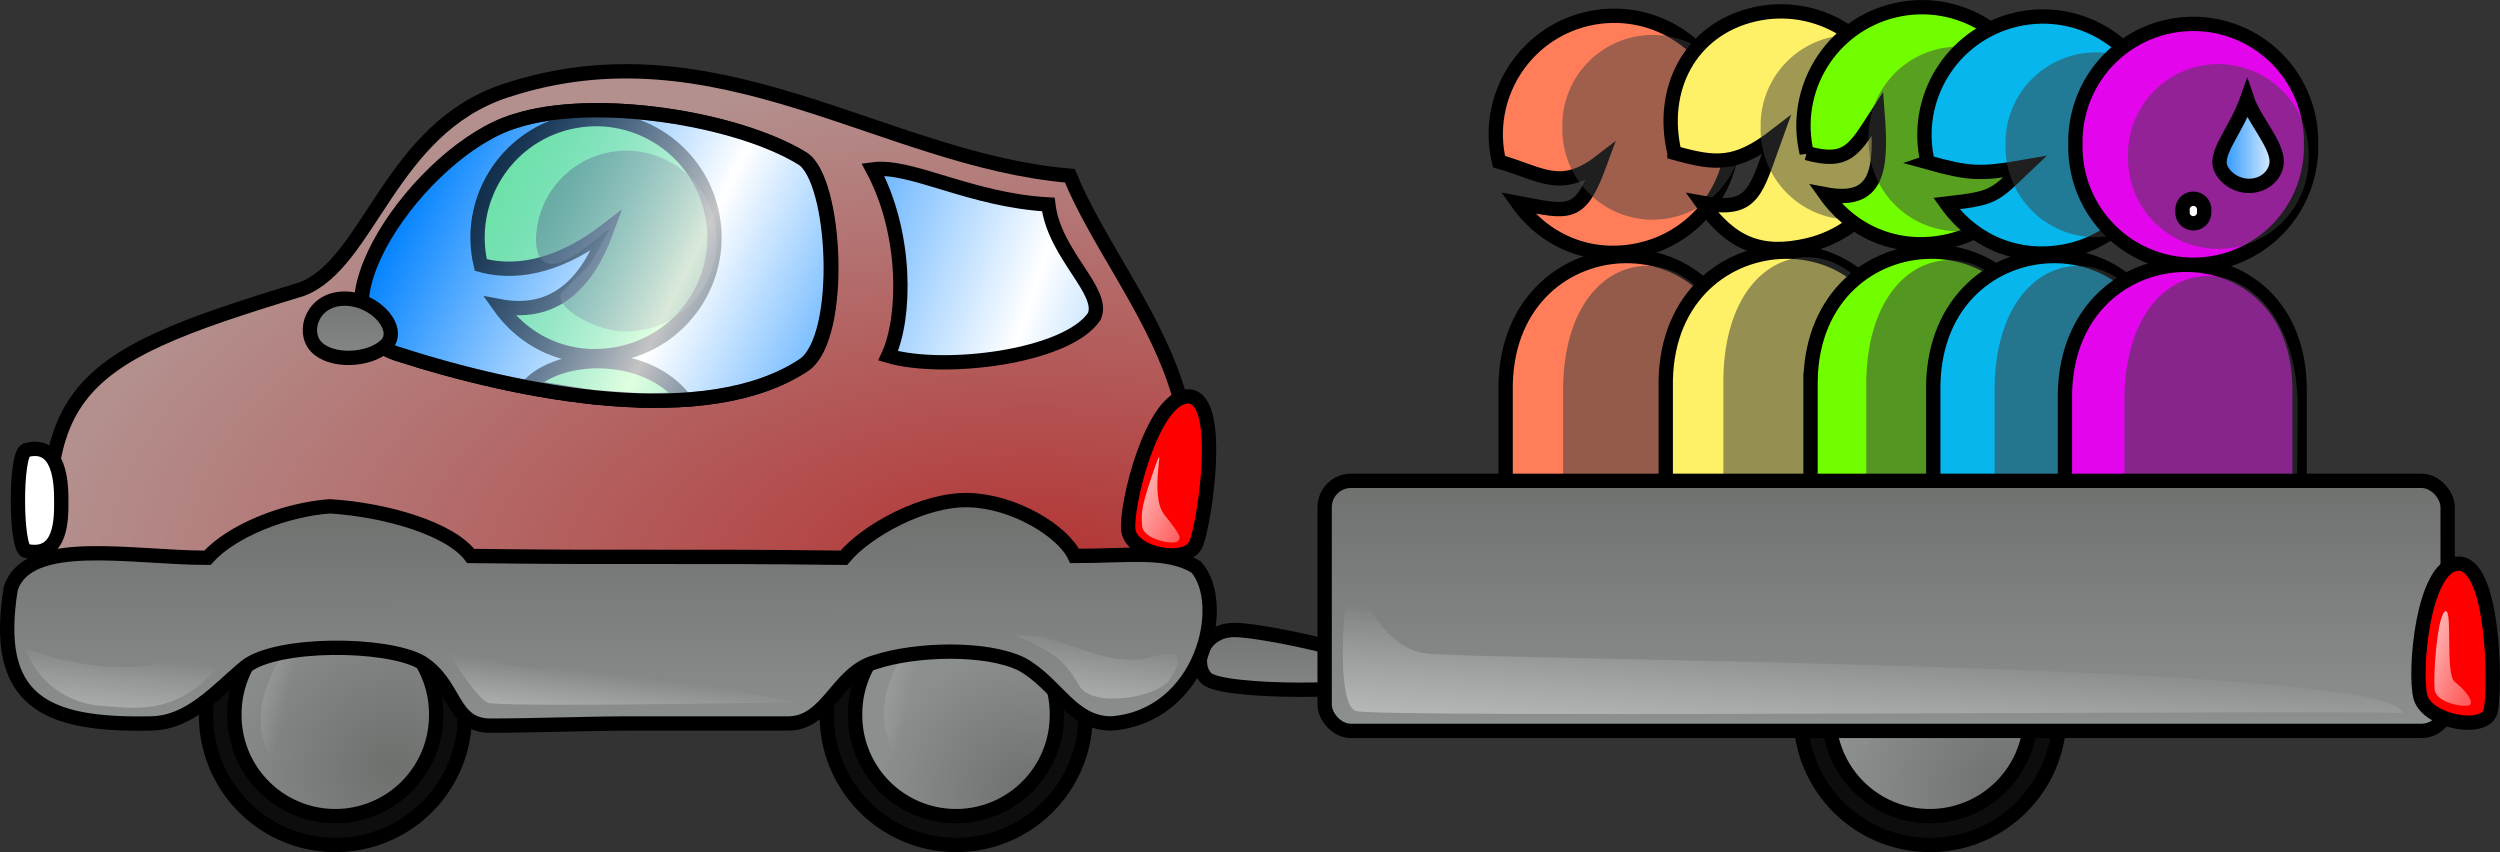 <svg xmlns="http://www.w3.org/2000/svg" xmlns:xlink="http://www.w3.org/1999/xlink" viewBox="0 0 218.19 74.367" version="1.0"><rect x="0" y="0" width="218.19" height="74.367" fill="#333333" stroke="none"/><defs><linearGradient id="d"><stop offset="0" stop-color="#c6c6c8"/><stop offset="1" stop-color="#cbcdcd" stop-opacity="0"/></linearGradient><linearGradient id="v" y2="906.78" xlink:href="#d" gradientUnits="userSpaceOnUse" x2="236.75" gradientTransform="matrix(1.602 0 0 .624 -278.71 -509.64)" y1="921.16" x1="231.24"/><linearGradient id="b"><stop offset="0" stop-color="#6e706e"/><stop offset="1" stop-color="#8b8f8d"/></linearGradient><linearGradient id="a"><stop offset="0" stop-color="#0081ff"/><stop offset="1" stop-color="#fff"/></linearGradient><linearGradient id="u" y2="1342.5" xlink:href="#d" gradientUnits="userSpaceOnUse" x2="143.41" gradientTransform="matrix(2.361 0 0 .424 -278.71 -509.64)" y1="1354.1" x1="135.63"/><linearGradient id="m" y2="681.39" xlink:href="#a" spreadMethod="reflect" gradientUnits="userSpaceOnUse" x2="266" gradientTransform="matrix(1.26 0 0 .793 -278.71 -509.64)" y1="675.11" x1="245.85"/><linearGradient id="n" y2="568.78" xlink:href="#a" spreadMethod="reflect" gradientUnits="userSpaceOnUse" x2="345.95" gradientTransform="matrix(1.069 0 0 .936 -278.71 -509.64)" y1="561.21" x1="320.42"/><linearGradient id="k" y2="1291" xlink:href="#b" gradientUnits="userSpaceOnUse" x2="145.99" gradientTransform="matrix(2.252 0 0 .444 -278.71 -509.64)" y1="1246.4" x1="145.66"/><linearGradient id="r" y2="681.39" spreadMethod="reflect" gradientUnits="userSpaceOnUse" x2="265.96" gradientTransform="matrix(1.26 0 0 .793 -278.71 -509.64)" y1="675.11" x1="245.81"><stop offset="0" stop-color="#0081ff" stop-opacity=".149"/><stop offset="1" stop-color="#fff" stop-opacity=".769"/></linearGradient><linearGradient id="o" y2="439.16" xlink:href="#a" gradientUnits="userSpaceOnUse" x2="568.29" gradientTransform="matrix(.841 0 0 1.189 -278.71 -509.64)" y1="439.16" x1="560.87"/><linearGradient id="q" y2="1187.9" xlink:href="#b" gradientUnits="userSpaceOnUse" x2="213.57" gradientTransform="matrix(2.074 0 0 .482 -278.71 -509.64)" y1="1142.8" x1="213.57"/><linearGradient id="y" y2="618.04" xlink:href="#b" gradientUnits="userSpaceOnUse" x2="271.9" gradientTransform="matrix(1.137 0 0 .879 -278.71 -509.64)" y1="607.34" x1="271.85"/><linearGradient id="c"><stop offset="0" stop-color="#fff"/><stop offset="1" stop-color="#fff" stop-opacity=".496"/></linearGradient><linearGradient id="s" y2="370.61" xlink:href="#c" gradientUnits="userSpaceOnUse" x2="572.94" gradientTransform="matrix(.666 0 0 1.502 -278.71 -509.64)" y1="365.96" x1="568.58"/><linearGradient id="j" y2="440.91" xlink:href="#d" gradientUnits="userSpaceOnUse" x2="462.29" gradientTransform="matrix(.776 0 0 1.288 -278.71 -509.64)" y1="437.34" x1="453.63"/><linearGradient id="t" y2="354.81" xlink:href="#c" gradientUnits="userSpaceOnUse" x2="795.09" gradientTransform="matrix(.621 0 0 1.609 -278.71 -509.64)" y1="350" x1="790.58"/><linearGradient id="p" y2="440.77" xlink:href="#d" gradientUnits="userSpaceOnUse" x2="571.68" gradientTransform="matrix(.776 0 0 1.288 -278.71 -509.64)" y1="437.2" x1="563.02"/><linearGradient id="x" y2="1687.7" xlink:href="#d" gradientUnits="userSpaceOnUse" x2="154.54" gradientTransform="matrix(2.975 0 0 .336 -278.71 -509.64)" y1="1715.1" x1="136.05"/><linearGradient id="w" y2="1022.2" xlink:href="#d" gradientUnits="userSpaceOnUse" x2="163.68" gradientTransform="matrix(1.802 0 0 .555 -278.71 -509.64)" y1="1037.3" x1="157.88"/><linearGradient id="g" y2="441.3" xlink:href="#d" gradientUnits="userSpaceOnUse" x2="392.22" gradientTransform="matrix(.776 0 0 1.288 -278.71 -509.64)" y1="437.73" x1="383.56"/><linearGradient id="i" y2="972.13" xlink:href="#b" gradientUnits="userSpaceOnUse" x2="230.86" gradientTransform="matrix(1.699 0 0 .589 -278.71 -509.64)" y1="956.04" x1="230.78"/><radialGradient id="l" xlink:href="#b" gradientUnits="userSpaceOnUse" cy="807.22" cx="169.37" r="79.262"/><radialGradient id="e" fx="168.57" fy="808.02" xlink:href="#b" gradientUnits="userSpaceOnUse" cy="808.82" cx="167.77" r="72.057"/><radialGradient id="h" fy="787.31" gradientUnits="userSpaceOnUse" cy="787.87" cx="262.53" gradientTransform="matrix(1.406 0 0 .711 -278.71 -509.64)" r="61.251"><stop offset="0" stop-color="#b33232"/><stop offset="1" stop-color="#b38f8d"/></radialGradient><radialGradient id="f" fx="160.57" fy="793.61" xlink:href="#b" gradientUnits="userSpaceOnUse" cy="803.22" cx="165.37" r="96.083"/></defs><path d="M94.747 62.452a11.295 11.295 0 11-22.59 0 11.295 11.295 0 1122.59 0z" fill-rule="evenodd" fill-opacity=".75" stroke="#000" stroke-width="1.25"/><path d="M181.19 770.4a47.843 47.843 0 11-95.684 0 47.843 47.843 0 1195.684 0z" transform="translate(58.9 -79.386) scale(.184)" fill-rule="evenodd" stroke="#000" stroke-width="6.79" fill="url(#e)"/><path d="M40.573 62.452a11.295 11.295 0 11-22.59 0 11.295 11.295 0 1122.59 0z" fill-rule="evenodd" fill-opacity=".75" stroke="#000" stroke-width="1.25"/><path d="M181.19 770.4a47.843 47.843 0 11-95.684 0 47.843 47.843 0 1195.684 0z" transform="translate(4.726 -79.386) scale(.184)" fill-rule="evenodd" stroke="#000" stroke-width="6.79" fill="url(#f)"/><path d="M30.744 54.118c-.488-.063-4.877-.318-7.125 4.963-2.376 5.28.784 8.334 1.272 8.398.488.063-.976-3.245 1.654-8.016 2.503-4.772 4.687-5.281 4.199-5.345z" fill-rule="evenodd" fill="url(#g)" fill-opacity=".75"/><path d="M5.22 55.708c-2.955-21.717.433-24.187 21.106-30.468 5.934-2.261 7.673-14.016 17.802-17.326 18.38-6.069 32.913 6.039 49.244 7.427 4.654 11.343 18.418 23.063 3.98 40.208-14.98.903-77.338-.293-92.131.159z" fill-rule="evenodd" stroke="#000" stroke-width="1.25" fill="url(#h)"/><path d="M122.01 59.194c-1.51 1.34-15.45 1.34-16.73 0s-.32-4.212 2.47-4.212 15.77 2.872 14.26 4.212z" fill-rule="evenodd" stroke="#000" stroke-width="1.25" fill="url(#i)"/><path d="M85.152 53.619c-.488-.063-4.878-.318-7.126 4.963-2.375 5.28.785 8.334 1.273 8.398.487.063-.976-3.245 1.654-8.017 2.502-4.771 4.686-5.28 4.199-5.344z" fill-rule="evenodd" fill="url(#j)" fill-opacity=".75"/><path d="M13.075 63.141C3.87 63.321-.653 61.156.939 51.361c1.51-4.595 10.484-2.68 17.162-2.68 2.154-2.39 6.798-4.206 10.675-4.491 4.868.296 10.501 1.931 12.306 4.332 14.619.18 17.944-.022 32.562.159 1.975-2.38 7.012-5.141 10.9-5.032 3.911.093 8.204 2.674 9.243 4.873 4.873 0 8.023-.574 10.603.957 2.88 3.249.55 13.055-7.393 13.662-3.496 0-4.75-3.476-7.81-5.169-3.114-1.531-9.291-1.34-12.787-.191-3.373.923-4.123 5.36-7.619 5.36H55.036c-3.497 0-8.716.191-12.213.191s-2.974-3.637-6.088-5.551c-3.059-1.693-12.506-1.752-15.276.383-2.539 2.105-4.887 4.977-8.384 4.977z" fill-rule="evenodd" stroke="#000" stroke-width="1.25" fill="url(#k)"/><path d="M179.737 62.452a11.295 11.295 0 11-22.59 0 11.295 11.295 0 1122.59 0z" fill-rule="evenodd" fill-opacity=".75" stroke="#000" stroke-width="1.25"/><path d="M181.19 770.4a47.843 47.843 0 11-95.684 0 47.843 47.843 0 1195.684 0z" transform="translate(143.89 -79.386) scale(.184)" fill-rule="evenodd" stroke="#000" stroke-width="6.79" fill="url(#l)"/><path d="M44.974 10.572c-8.179 2.467-18.726 17.431-10.337 20.291 10.819 3.497 27.05 6.7 35.605.957 3.448-2.506 2.758-16.181-.191-17.994-5.666-3.483-18.156-5.505-25.077-3.254z" fill-rule="evenodd" stroke="#000" stroke-width="1.25" fill="url(#m)"/><path d="M41.96 23.125c-1.32-5.551 2.113-11.128 7.665-12.449 5.551-1.32 11.128 2.114 12.448 7.665s-2.113 11.128-7.664 12.448c-4.193.997-8.32-.554-10.817-4.066 4.612.869 7.579-1.729 9.372-6.64-3.514 2.714-7.402 4.043-11.004 3.042z" fill-rule="evenodd" stroke="#000" stroke-width="1.25" fill="#7fff7f"/><path d="M46.037 33.763l5.735.893 4.528.305 3.434-.115c-3.264-4.294-10.942-4.182-13.697-1.083z" fill-rule="evenodd" stroke="#000" stroke-width="1.25" fill="#7fff7f"/><path d="M91.49 17.846c-6.811-.381-11.996-3.51-15.314-3.063 2.999 5.615 2.895 12.921 1.34 16.271 4.873 1.436 15.631.103 17.994-3.446.958-2.204-3.493-5.358-4.02-9.762z" fill-rule="evenodd" stroke="#000" stroke-width="1.25" fill="url(#n)"/><path d="M2.285 39.286c-.988.329-.936 8.663 0 8.805 3.159.67 3.063-2.935 3.063-4.403 0-1.467-.095-5.2-3.063-4.402z" fill-rule="evenodd" stroke="#000" stroke-width="1.25" fill="#fff"/><path d="M103.65 34.596c-3.1.095-5.428 9.539-5.173 11.677.256 2.137 5.203 3.094 5.933 1.148.74-1.946 2.43-12.921-.76-12.825z" fill-rule="evenodd" stroke="#000" stroke-width="1.25" fill="red"/><g stroke="#000" stroke-width="6.647" fill="#ff7e59" fill-rule="evenodd"><path d="M131.406 33.545v27.95h20.483v-27.95c.256-15.123-20.164-14.74-20.483 0z" stroke-width="1.25"/><path d="M130.825 14.107c-1.32-5.551 2.113-11.129 7.665-12.45s11.13 2.115 12.45 7.666-2.114 11.128-7.666 12.448c-4.192.999-8.32-.555-10.817-4.066 4.613.869 5.44 1.315 7.233-3.598-3.513 2.716-5.262 1.001-8.865 0z" stroke-width="1.25"/></g><path d="M152.122 11.112a7.885 7.885 0 11-15.766 0 7.885 7.885 0 1115.766 0z" fill-rule="evenodd" fill="#3f3f3f" fill-opacity=".496"/><path d="M136.42 33.667v27.948l14.88-1.272.26-25.149c.25-15.123-14.82-16.267-15.14-1.527z" fill-rule="evenodd" fill="#3d3f3f" fill-opacity=".545"/><g stroke="#000" stroke-width="6.647" fill="#fff167" fill-rule="evenodd"><path d="M145.38 33.162v27.95h20.484v-27.95c.256-15.122-20.164-14.74-20.484 0z" stroke-width="1.25"/><path d="M146.14 13.34c-1.32-5.55 1.347-10.744 6.898-12.066 5.552-1.32 11.13 2.114 12.45 7.666s-2.114 11.129-7.666 12.45c-4.191.996-6.787-.174-9.284-3.685 4.611.869 4.675-.982 6.467-5.894-3.515 2.714-5.264 2.532-8.865 1.53z" stroke-width="1.25"/></g><path d="M169.427 11.112a7.885 7.885 0 11-15.766 0 7.885 7.885 0 1115.766 0z" fill-rule="evenodd" fill="#3f3f3f" fill-opacity=".496"/><path d="M150.41 32.903v27.949l14.89-1.273.25-25.149c.26-15.122-14.82-16.267-15.14-1.527z" fill-rule="evenodd" fill="#3d3f3f" fill-opacity=".545"/><g stroke="#000" stroke-width="6.647" fill="#71ff00" fill-rule="evenodd"><path d="M158.016 33.162v27.95h20.491v-27.95c.245-15.122-20.173-14.74-20.49 0z" stroke-width="1.25"/><path d="M157.681 13.359c-1.32-5.552 2.114-11.13 7.666-12.45 5.544-1.32 11.13 2.114 12.446 7.666 1.316 5.55-2.107 11.127-7.655 12.447-4.199.997-8.327-.554-10.824-4.065 4.611.868 4.927-2.131 4.553-7.043-2.026 3.12-2.582 4.445-6.186 3.445z" stroke-width="1.25"/></g><path d="M178.843 12.129a7.885 7.885 0 11-15.766 0 7.885 7.885 0 1115.766 0z" fill-rule="evenodd" fill="#3f3f3f" fill-opacity=".496"/><path d="M162.88 33.158v27.948l14.89-1.272.25-25.149c.26-15.123-14.82-16.267-15.14-1.527z" fill-rule="evenodd" fill="#3d3f3f" fill-opacity=".545"/><g stroke="#000" stroke-width="6.647" fill="#06b6ec" fill-rule="evenodd"><path d="M168.728 33.545v27.95h20.499v-27.95c.244-15.123-20.18-14.74-20.499 0z" stroke-width="1.25"/><path d="M168.24 14.17c-1.321-5.55 2.105-11.128 7.672-12.448 5.548-1.32 11.114 2.114 12.45 7.663 1.316 5.552-2.126 11.13-7.673 12.45-4.194.997-8.313-.555-10.814-4.066 4.194-.485 4.1-.604 6.846-3.214-3.912.685-4.871.617-8.482-.385z" stroke-width="1.25"/></g><path d="M174.08 33.667v27.948l14.89-1.272.25-25.149c.25-15.123-14.82-16.267-15.14-1.527z" fill-rule="evenodd" fill="#3d3f3f" fill-opacity=".545"/><path d="M180.22 34.308v27.949h20.48V34.308c.25-15.122-20.16-14.739-20.48 0z" fill-rule="evenodd" stroke="#000" stroke-width="1.25" fill="#e306ec"/><path d="M190.803 12.638a7.885 7.885 0 11-15.766 0 7.885 7.885 0 1115.766 0z" fill-rule="evenodd" fill="#3f3f3f" fill-opacity=".496"/><path d="M201.699 12.596a10.284 10.284 0 11-20.563 0 10.284 10.284 0 1120.563 0z" fill-rule="evenodd" stroke="#000" stroke-width="1.25" fill="#e306ec"/><path d="M201.492 13.656a7.885 7.885 0 11-15.766 0 7.885 7.885 0 1115.766 0z" fill-rule="evenodd" fill="#3f3f3f" fill-opacity=".496"/><path d="M196.12 8.657c-.88 2.484-2.41 4.158-2.41 5.502.01.991 1.2 2.043 2.52 2.063 1.42.024 2.42-.988 2.47-2.063.06-1.547-1.97-3.679-2.58-5.502z" fill-rule="evenodd" stroke="#000" stroke-width="1.25" fill="url(#o)"/><path d="M192.367 18.418a.948.948 0 11-1.88 0 .948.948 0 111.88 0z" fill-rule="evenodd" stroke="#000" stroke-width="1.25" fill="#fff"/><path d="M170.09 53.439c-.49-.063-4.88-.318-7.13 4.963-2.37 5.28.79 8.334 1.27 8.398.49.063-.97-3.245 1.66-8.017 2.5-4.771 4.68-5.28 4.2-5.344z" fill-rule="evenodd" fill="url(#p)" fill-opacity=".75"/><path d="M185.41 34.547v27.948l14.88-1.273.25-25.149c.26-15.122-14.82-16.266-15.13-1.526z" fill-rule="evenodd" fill="#3d3f3f" fill-opacity=".545"/><rect ry="2.297" height="21.823" width="98.01" y="41.965" x="115.61" fill-rule="evenodd" stroke="#000" stroke-width="1.25" fill="url(#q)"/><path d="M214.53 49.191c-3.08.096-3.87 9.539-3.27 11.677.61 2.137 5.71 3.095 6.12 1.148.42-1.946.33-12.921-2.85-12.825z" fill-rule="evenodd" stroke="#000" stroke-width="1.25" fill="red"/><path d="M62.55 21.036a7.888 7.888 0 01-7.885 7.885c-2.487.127-6.751-2.282-5.549-3.483l2.392-2.39 1.618-2.888c.752-1.342-6.091 6.354-6.346.876a7.888 7.888 0 017.885-7.885 7.887 7.887 0 017.885 7.885z" fill-rule="evenodd" fill="#3f3f3f" fill-opacity=".496"/><path d="M44.924 10.571c-8.178 2.467-18.725 17.431-10.337 20.291 10.82 3.498 27.051 6.7 35.606.957 3.447-2.506 2.757-16.181-.192-17.994-5.665-3.483-18.155-5.504-25.077-3.254z" fill-rule="evenodd" stroke="#000" stroke-width="1.25" fill="url(#r)"/><path d="M100.77 40.834c-1.063 3.114-1.203 3.784-1.091 5.035.067 1.251 2.701 1.671 3.081 1.401.37-.314.31-.535-1.11-2.307-1.48-1.772.24-7.244-.88-4.129z" fill-rule="evenodd" fill="url(#s)" fill-opacity=".75"/><path d="M213.38 53.367c-.68.506-1.01 5.502-.9 6.753.06 1.251 2.7 1.671 3.08 1.401.37-.314-.46-1.362-1.3-1.989-.9-.627-.14-6.671-.88-6.165z" fill-rule="evenodd" fill="url(#t)" fill-opacity=".75"/><path d="M38.539 55.97s3.149 5.398 4.228 5.398c2.969.36 26.632-.09 26.632-.09s-17.005-3.509-21.143-2.969c-4.139.54-9.717-2.339-9.717-2.339z" fill-rule="evenodd" fill="url(#u)"/><path d="M88.654 55.449c3.419 1.62 4.048 1.89 5.668 4.589 1.439 1.799 7.288.719 7.918-.99.81-1.26 1.35-2.699-2.34-1.53-4.139.54-7.288-2.249-11.246-2.069z" fill-rule="evenodd" fill="url(#v)"/><path d="M2.265 56.616c1.001 3.083 3.853 4.789 6.495 4.971 2.707.181 6.207.974 9.89-2.962 1.446-1.451-1.64-1.745-5.329-.576-4.139.54-7.86-.277-11.056-1.433z" fill-rule="evenodd" fill="url(#w)"/><path d="M117.51 51.974c-.36 2.609-.72 9.537.81 10.077 1.53.63 85.3-.09 91.32.18-.09-4.409-81.2-4.589-85.38-5.219-4.09-.719-4.95-5.938-6.75-5.038z" fill-rule="evenodd" fill="url(#x)"/><path d="M33.625 30.184c-1.508 1.34-4.741 1.43-6.021.09-1.279-1.34-.32-4.211 2.468-4.211s5.061 2.781 3.553 4.121z" fill-rule="evenodd" stroke="#000" stroke-width="1.25" fill="url(#y)"/></svg>